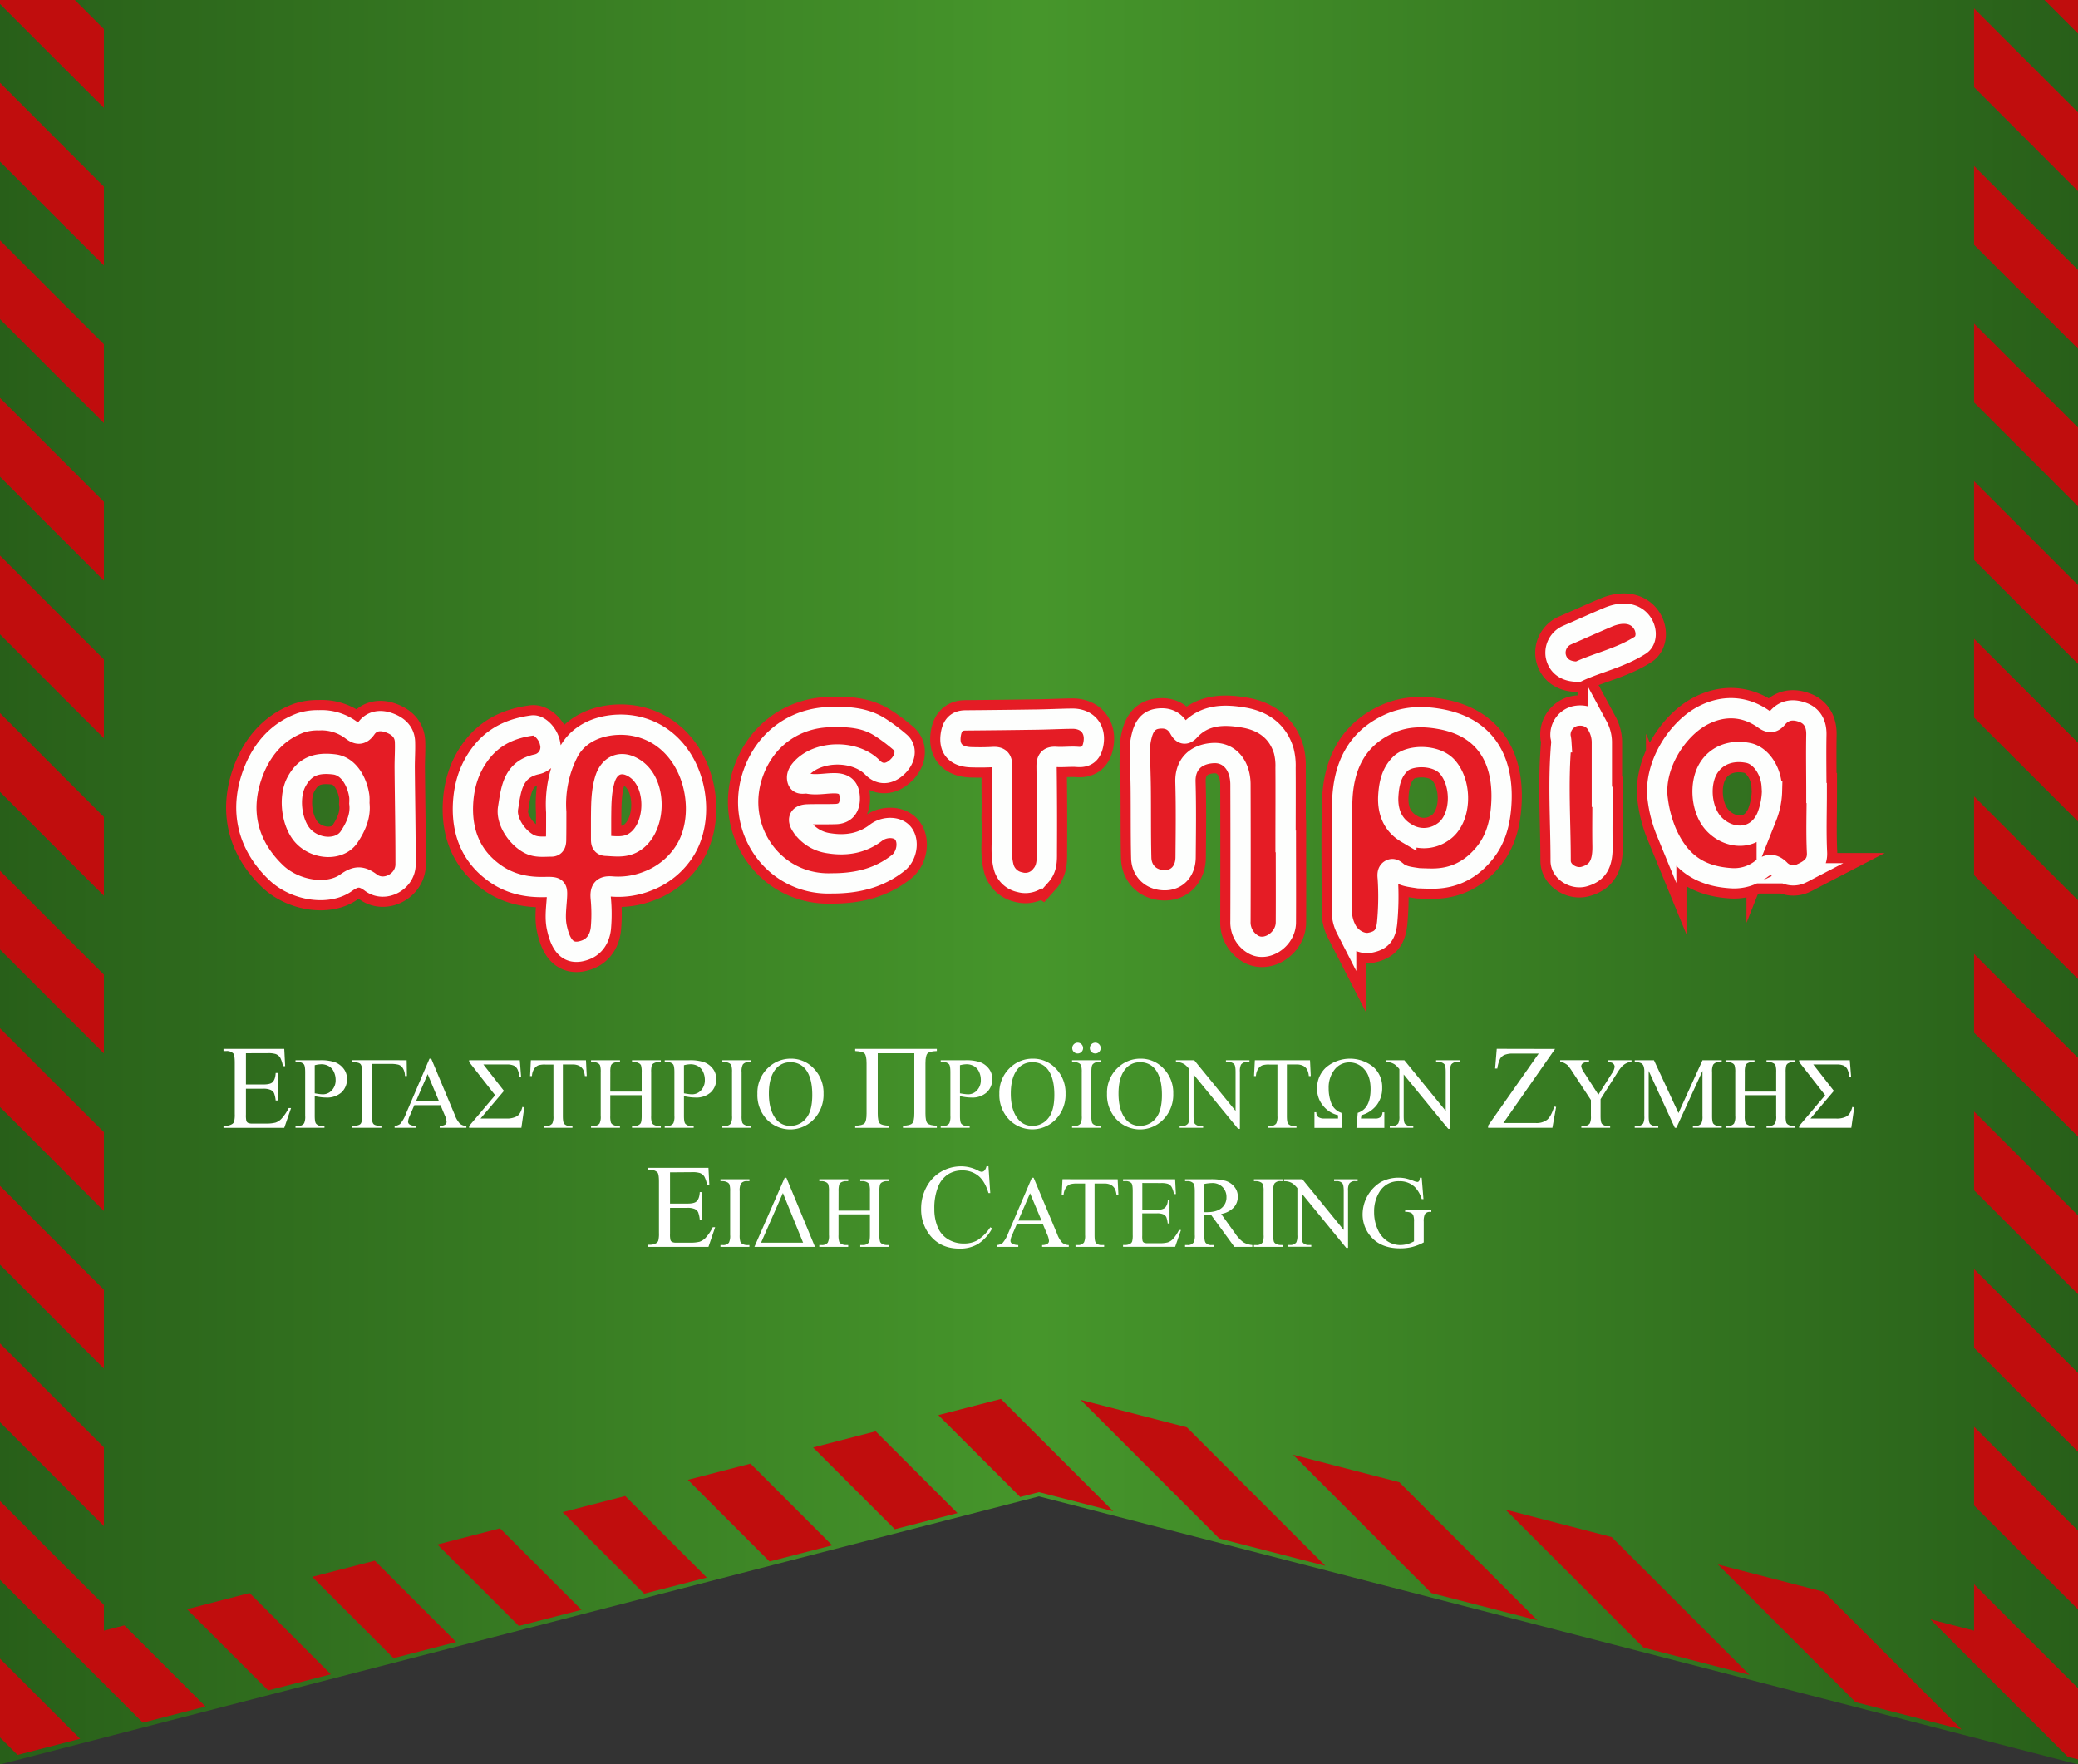 <svg id="Layer_1" data-name="Layer 1" xmlns="http://www.w3.org/2000/svg" xmlns:xlink="http://www.w3.org/1999/xlink" viewBox="0 0 865.28 734.61"><rect x="0" y="0" width="865.28" height="734.61" fill="#333333" stroke="none"/><defs><style>.cls-1,.cls-6,.cls-7{fill:none;}.cls-2{clip-path:url(#clip-path);}.cls-3{fill:#c00d0d;}.cls-4{fill:url(#linear-gradient);}.cls-5{fill:#e51c25;fill-rule:evenodd;}.cls-6{stroke:#e51c25;stroke-width:16.87px;}.cls-6,.cls-7{stroke-miterlimit:10;}.cls-7{stroke:#fdfefd;stroke-width:8.44px;}.cls-8{fill:#fff;}.cls-9{clip-path:url(#clip-path-2);}</style><clipPath id="clip-path"><path class="cls-1" d="M-843.89,749.79l-432.64-111.58-432.63,111.58V15.18h865.27ZM-887.15,18.17H-1665.9v678l389.37-100.42,389.38,100.42Z"/></clipPath><linearGradient id="linear-gradient" y1="367.31" x2="865.28" y2="367.31" gradientUnits="userSpaceOnUse"><stop offset="0" stop-color="#285f19"/><stop offset="0.5" stop-color="#46962b"/><stop offset="1" stop-color="#285f19"/></linearGradient><clipPath id="clip-path-2"><path class="cls-1" d="M865.28,732.53,432.63,621.26,0,732.53V0H865.28ZM822,0H43.26V678.93L432.63,578.37,822,678.93Z"/></clipPath></defs><g class="cls-2"><rect class="cls-3" x="-2.23" y="-1883.22" width="23.2" height="2222.06" transform="translate(548.77 -219.54) rotate(-45)"/><polygon class="cls-3" points="753.98 54.44 -817.25 -1516.8 -800.85 -1533.2 770.39 38.03 753.98 54.44"/><rect class="cls-3" x="-67.84" y="-1817.61" width="23.2" height="2222.06" transform="translate(483.15 -246.72) rotate(-45)"/><rect class="cls-3" x="-100.64" y="-1784.8" width="23.2" height="2222.06" transform="translate(450.35 -260.31) rotate(-45)"/><rect class="cls-3" x="-133.45" y="-1751.99" width="23.2" height="2222.06" transform="translate(417.54 -273.9) rotate(-45)"/><rect class="cls-3" x="-166.25" y="-1719.19" width="23.2" height="2222.06" transform="translate(384.74 -287.48) rotate(-45)"/><rect class="cls-3" x="-199.06" y="-1686.38" width="23.2" height="2222.06" transform="translate(351.93 -301.07) rotate(-45)"/><rect class="cls-3" x="-231.87" y="-1653.58" width="23.2" height="2222.06" transform="translate(319.13 -314.66) rotate(-45)"/><rect class="cls-3" x="-264.67" y="-1620.77" width="23.2" height="2222.06" transform="translate(286.32 -328.25) rotate(-45)"/><rect class="cls-3" x="-297.48" y="-1587.97" width="23.19" height="2222.06" transform="translate(253.51 -341.84) rotate(-45)"/><rect class="cls-3" x="-330.28" y="-1555.16" width="23.2" height="2222.06" transform="translate(220.71 -355.43) rotate(-45)"/><rect class="cls-3" x="-363.09" y="-1522.35" width="23.2" height="2222.06" transform="translate(187.9 -369.02) rotate(-45)"/><rect class="cls-3" x="-395.9" y="-1489.55" width="23.2" height="2222.06" transform="translate(155.1 -382.61) rotate(-45)"/><rect class="cls-3" x="-428.7" y="-1456.74" width="23.2" height="2222.06" transform="translate(122.29 -396.19) rotate(-45)"/><rect class="cls-3" x="-461.51" y="-1423.94" width="23.2" height="2222.06" transform="translate(89.49 -409.78) rotate(-45)"/><rect class="cls-3" x="-494.31" y="-1391.13" width="23.2" height="2222.06" transform="translate(56.68 -423.37) rotate(-45)"/><rect class="cls-3" x="-527.12" y="-1358.33" width="23.19" height="2222.06" transform="translate(23.88 -436.96) rotate(-45)"/><rect class="cls-3" x="-559.92" y="-1325.52" width="23.2" height="2222.06" transform="translate(-8.93 -450.55) rotate(-45)"/><rect class="cls-3" x="-592.73" y="-1292.72" width="23.2" height="2222.05" transform="translate(-41.74 -464.14) rotate(-45)"/><polygon class="cls-3" points="163.48 644.93 -1407.75 -926.29 -1391.35 -942.7 179.88 628.53 163.48 644.93"/><rect class="cls-3" x="-658.34" y="-1227.1" width="23.2" height="2222.06" transform="translate(-107.35 -491.31) rotate(-45)"/><rect class="cls-3" x="-691.15" y="-1194.3" width="23.2" height="2222.06" transform="translate(-140.15 -504.9) rotate(-45)"/><rect class="cls-3" x="-723.95" y="-1161.49" width="23.2" height="2222.06" transform="translate(-172.96 -518.49) rotate(-45)"/><rect class="cls-3" x="-756.76" y="-1128.69" width="23.19" height="2222.06" transform="translate(-205.76 -532.08) rotate(-45)"/><rect class="cls-3" x="-789.56" y="-1095.88" width="23.2" height="2222.06" transform="translate(-238.57 -545.67) rotate(-45)"/></g><polygon class="cls-4" points="865.28 734.61 432.63 623.02 0 734.61 0 0 865.28 0 865.28 734.61"/><path class="cls-5" d="M667.28,331.77c0,6.72-.11,13.43,0,20.13.17,7.74-1.89,11.44-7.66,13.07-4.41,1.24-9.76-2.07-9.76-6.56,0-16.45-1.22-32.92.3-49.36a14.48,14.48,0,0,0-.35-2.4,8,8,0,0,1,5.57-8.38c4.26-1.13,8.13.48,9.94,4.15a14.15,14.15,0,0,1,1.69,6.42c0,7.64,0,15.29,0,22.93h.26"/><path class="cls-6" d="M667.28,331.77c0,6.72-.11,13.43,0,20.13.17,7.74-1.89,11.44-7.66,13.07-4.41,1.24-9.76-2.07-9.76-6.56,0-16.45-1.22-32.92.3-49.36a14.48,14.48,0,0,0-.35-2.4,8,8,0,0,1,5.57-8.38c4.26-1.13,8.13.48,9.94,4.15a14.15,14.15,0,0,1,1.69,6.42c0,7.64,0,15.29,0,22.93Z"/><path class="cls-5" d="M657.15,279.65c-5.48.06-8.6-2.59-9.36-6.68a8,8,0,0,1,4.62-8.48c5.75-2.48,11.43-5.07,17.19-7.5,6.29-2.65,11.62-1.67,14.32,2.52,1.94,3,1.88,7.36-.93,9.13-8.4,5.33-18.23,7.33-25.84,11"/><path class="cls-6" d="M657.15,279.65c-5.48.06-8.6-2.59-9.36-6.68a8,8,0,0,1,4.62-8.48c5.75-2.48,11.43-5.07,17.19-7.5,6.29-2.65,11.62-1.67,14.32,2.52,1.94,3,1.88,7.36-.93,9.13C674.59,274,664.76,276,657.15,279.65Z"/><path class="cls-5" d="M535.44,350.33c0,11.22.06,22.44,0,33.67,0,7.24-8.34,12.69-13.91,9.05a10.65,10.65,0,0,1-5-9.5q.09-28.43,0-56.84c0-8.15-4.72-13.6-11.48-13.16-7.16.46-11.66,4.71-11.43,12.12.3,10.37.16,20.77.07,31.15,0,5.74-3.41,9.5-8.32,9.65-5.73.19-10-3.54-10.16-9.31-.23-9.67-.11-19.34-.21-29-.06-5.42-.31-10.83-.33-16.25a22.08,22.08,0,0,1,.7-5.36c.85-3.58,2.48-6.69,6.57-7.3s7.2.69,9.18,4.35c1.18,2.16,2.54,2.46,4.23.62,6.31-6.94,14.66-6.82,22.65-5.44,7.71,1.33,14,5.46,16.54,13.76a24.69,24.69,0,0,1,.76,7.07c.07,10.24,0,20.48,0,30.73Z"/><path class="cls-6" d="M535.44,350.33c0,11.22.06,22.44,0,33.67,0,7.24-8.34,12.69-13.91,9.05a10.65,10.65,0,0,1-5-9.5q.09-28.43,0-56.84c0-8.15-4.72-13.6-11.48-13.16-7.16.46-11.66,4.71-11.43,12.12.3,10.37.16,20.77.07,31.15,0,5.74-3.41,9.5-8.32,9.65-5.73.19-10-3.54-10.16-9.31-.23-9.67-.11-19.34-.21-29-.06-5.42-.31-10.83-.33-16.25a22.08,22.08,0,0,1,.7-5.36c.85-3.58,2.48-6.69,6.57-7.3s7.2.69,9.18,4.35c1.18,2.16,2.54,2.46,4.23.62,6.31-6.94,14.66-6.82,22.65-5.44,7.71,1.33,14,5.46,16.54,13.76a24.69,24.69,0,0,1,.76,7.07c.07,10.24,0,20.48,0,30.73Z"/><path class="cls-5" d="M346.33,367.79c-24.15.92-40.83-22.82-32.71-45.81,5.19-14.71,17.65-22.93,31.52-23.4,7.46-.25,14.9,0,21.44,4.27a72.15,72.15,0,0,1,8.29,6.24c2.78,2.43,2.27,6.69-.9,9.89-3.53,3.58-7.52,3.81-10.62.63-7.15-7.33-22.19-7.31-29.3,0-1.43,1.48-2.58,3.19-2,5.23.68,2.2,2.86,1.12,4.4,1.42,3.77.72,7.52-.22,11.3-.15,4,.08,5.9,1.83,6.09,5.83.2,4.3-1.86,6.87-5.79,7s-7.86,0-11.79.13c-3.53.12-4.45,2-2.51,4.92a16.33,16.33,0,0,0,11.5,7.11c7,1.12,13.71.08,19.53-4.4,3.51-2.71,9-2.62,11.28.28,2.63,3.3,1.56,9.5-2.06,12.31-8,6.22-17.14,8.49-27.71,8.45"/><path class="cls-6" d="M346.33,367.79c-24.15.92-40.83-22.82-32.71-45.81,5.19-14.71,17.65-22.93,31.52-23.4,7.46-.25,14.9,0,21.44,4.27a72.15,72.15,0,0,1,8.29,6.24c2.78,2.43,2.27,6.69-.9,9.89-3.53,3.58-7.52,3.81-10.62.63-7.15-7.33-22.19-7.31-29.3,0-1.43,1.48-2.58,3.19-2,5.23.68,2.2,2.86,1.12,4.4,1.42,3.77.72,7.52-.22,11.3-.15,4,.08,5.9,1.83,6.09,5.83.2,4.3-1.86,6.87-5.79,7s-7.86,0-11.79.13c-3.53.12-4.45,2-2.51,4.92a16.33,16.33,0,0,0,11.5,7.11c7,1.12,13.71.08,19.53-4.4,3.51-2.71,9-2.62,11.28.28,2.63,3.3,1.56,9.5-2.06,12.31C366.08,365.56,356.9,367.83,346.33,367.79Z"/><path class="cls-5" d="M417.2,337.55c0-6.18-.15-12.36.06-18.53.1-3-1.05-4-3.92-3.82s-5.9.17-8.84.09c-6.74-.17-9.73-3.83-8.46-10.17.67-3.33,2.48-5.16,6-5.18q14.86-.12,29.73-.34c4.9-.07,9.81-.33,14.72-.38,6.13-.05,9.77,4.12,8.87,10.06-.57,3.77-2.27,6.21-6.66,5.87-2.93-.23-5.91.18-8.84,0-3.27-.25-4.11,1.15-4.07,4.18q.22,17.69.11,35.35c0,3.44.18,6.85-2.53,9.89a8.24,8.24,0,0,1-8.67,2.74,8.73,8.73,0,0,1-6.85-6.68c-1.51-6.23-.16-12.55-.67-18.82-.11-1.38,0-2.8,0-4.21Z"/><path class="cls-6" d="M417.2,337.55c0-6.18-.15-12.36.06-18.53.1-3-1.05-4-3.92-3.82s-5.9.17-8.84.09c-6.74-.17-9.73-3.83-8.46-10.17.67-3.33,2.48-5.16,6-5.18q14.86-.12,29.73-.34c4.9-.07,9.81-.33,14.72-.38,6.13-.05,9.77,4.12,8.87,10.06-.57,3.77-2.27,6.21-6.66,5.87-2.93-.23-5.91.18-8.84,0-3.27-.25-4.11,1.15-4.07,4.18q.22,17.69.11,35.35c0,3.44.18,6.85-2.53,9.89a8.24,8.24,0,0,1-8.67,2.74,8.73,8.73,0,0,1-6.85-6.68c-1.51-6.23-.16-12.55-.67-18.82-.11-1.38,0-2.8,0-4.21Z"/><path class="cls-5" d="M582.39,363.39c-1.1-.8-2.17-2.2-3.65-1.2-1.13.75-1,2.23-.87,3.5a115.72,115.72,0,0,1-.23,18.05c-.47,5.58-2.36,7.88-7.26,8.79-3.49.65-8-1.85-9.84-5.74a16.34,16.34,0,0,1-1.79-7.23c.08-15.16-.24-30.32.15-45.46.39-14.64,5.7-26.73,20.1-33,6.73-2.92,13.84-3,21-1.66,21,3.93,26.63,20.24,25,37.36-.64,6.81-2.5,13.35-7.25,18.92-5.74,6.76-12.74,10.12-21.5,10.09-1.82,0-3.65-.09-5.47-.14-4-.65-5.94-.84-8.41-2.33m-4.33-31.56c-.23,6.4,2,11.72,7.54,15a13.64,13.64,0,0,0,15.15-.37c7.75-5,8.42-19.78,1.94-27.14-4.64-5.29-15.63-5.13-19.55-1.32s-4.8,8.7-5.08,13.82"/><path class="cls-6" d="M582.39,363.39c-1.1-.8-2.17-2.2-3.65-1.2-1.13.75-1,2.23-.87,3.5a115.72,115.72,0,0,1-.23,18.05c-.47,5.58-2.36,7.88-7.26,8.79-3.49.65-8-1.85-9.84-5.74a16.34,16.34,0,0,1-1.79-7.23c.08-15.16-.24-30.32.15-45.46.39-14.64,5.7-26.73,20.1-33,6.73-2.92,13.84-3,21-1.66,21,3.93,26.63,20.24,25,37.36-.64,6.81-2.5,13.35-7.25,18.92-5.74,6.76-12.74,10.12-21.5,10.09-1.82,0-3.65-.09-5.47-.14C586.81,365.07,584.86,364.88,582.39,363.39Zm-4.33-31.56c-.23,6.4,2,11.72,7.54,15a13.64,13.64,0,0,0,15.15-.37c7.75-5,8.42-19.78,1.94-27.14-4.64-5.29-15.63-5.13-19.55-1.32S578.34,326.71,578.06,331.83Z"/><path class="cls-5" d="M756.5,330.18c0,8.26-.3,16.54.11,24.79.25,5-3,7.07-6.33,8.62a7.72,7.72,0,0,1-9-1.37c-2.6-2.65-4.91-2.76-8-.33a18.33,18.33,0,0,1-12.61,3.74c-13.24-.88-21.45-6.84-26.86-19.36a52.25,52.25,0,0,1-3.51-13.36c-2-14,8.14-29.68,19.18-35.22,8.38-4.2,17.18-3.82,25.06,1.82,2.52,1.81,4,1.29,5.63-.65,3-3.54,6.93-3.67,10.75-2.16s5.49,4.8,5.42,9.09c-.15,8.12,0,16.26,0,24.39Zm-18.63-.8c-.11-1.41-.13-2.54-.29-3.65-.91-6.11-4.94-11.26-9.51-12.21-7-1.45-13.21.85-16.58,6.2-4.08,6.47-3.17,17.56,2.11,23.24,6.26,6.74,17.52,7.45,22.07-2.85a31.3,31.3,0,0,0,2.2-10.73"/><path class="cls-6" d="M756.5,330.18c0,8.26-.3,16.54.11,24.79.25,5-3,7.07-6.33,8.62a7.72,7.72,0,0,1-9-1.37c-2.6-2.65-4.91-2.76-8-.33a18.33,18.33,0,0,1-12.61,3.74c-13.24-.88-21.45-6.84-26.86-19.36a52.25,52.25,0,0,1-3.51-13.36c-2-14,8.14-29.68,19.18-35.22,8.38-4.2,17.18-3.82,25.06,1.82,2.52,1.81,4,1.29,5.63-.65,3-3.54,6.93-3.67,10.75-2.16s5.49,4.8,5.42,9.09c-.15,8.12,0,16.26,0,24.39Zm-18.63-.8c-.11-1.41-.13-2.54-.29-3.65-.91-6.11-4.94-11.26-9.51-12.21-7-1.45-13.21.85-16.58,6.2-4.08,6.47-3.17,17.56,2.11,23.24,6.26,6.74,17.52,7.45,22.07-2.85A31.3,31.3,0,0,0,737.87,329.38Z"/><path class="cls-5" d="M231.62,338.11a47.47,47.47,0,0,1,5.1-24.94c5.76-10.83,19.24-12.72,28.21-10.77,23.37,5.07,30.51,34.86,20.47,51.43a31.51,31.51,0,0,1-15.88,13.08,33,33,0,0,1-14.78,2.18c-3.76-.29-4.92,1.15-4.59,4.85a67.46,67.46,0,0,1,.06,12.55c-.43,4-2.43,7.56-6.48,9.05-7.19,2.64-10.31-2-11.89-9.52-.76-3.63-.29-7.57,0-11.35.35-5.23.32-5.48-5.08-5.35-7.18.17-13.95-1.18-20-5.25-9.94-6.72-14.24-16.43-14-28.12.2-8.08,2.28-15.61,7.41-22.33,5.55-7.24,12.92-10.43,21.5-11.58,3-.39,6.64,3.55,7.36,7.35a7.28,7.28,0,0,1-5.76,8.89c-9.89,2.29-10.48,10.55-11.72,18.18-.87,5.4,3.69,12.33,8.94,15,2.94,1.47,6,1,9.08,1,1.87,0,2-1.55,2-3.07,0-3.22,0-6.45,0-11.2m18.67,2.57c0,2.78,0,5.56,0,8.36,0,1.46,0,3,1.92,3.11,3.59.16,7.26.78,10.73-.86,10.17-4.8,11.36-24.22,1.88-31-5.72-4.09-11.18-2.13-13.06,4.61-1.46,5.18-1.4,10.48-1.46,15.77"/><path class="cls-6" d="M231.62,338.11a47.47,47.47,0,0,1,5.1-24.94c5.76-10.83,19.24-12.72,28.21-10.77,23.37,5.07,30.51,34.86,20.47,51.43a31.51,31.51,0,0,1-15.88,13.08,33,33,0,0,1-14.78,2.18c-3.76-.29-4.92,1.15-4.59,4.85a67.46,67.46,0,0,1,.06,12.55c-.43,4-2.43,7.56-6.48,9.05-7.19,2.64-10.31-2-11.89-9.52-.76-3.63-.29-7.57,0-11.35.35-5.23.32-5.48-5.08-5.35-7.18.17-13.95-1.18-20-5.25-9.94-6.72-14.24-16.43-14-28.12.2-8.08,2.28-15.61,7.41-22.33,5.55-7.24,12.92-10.43,21.5-11.58,3-.39,6.64,3.55,7.36,7.35a7.28,7.28,0,0,1-5.76,8.89c-9.89,2.29-10.48,10.55-11.72,18.18-.87,5.4,3.69,12.33,8.94,15,2.94,1.47,6,1,9.08,1,1.87,0,2-1.55,2-3.07C231.62,346.09,231.62,342.86,231.62,338.11Zm18.67,2.57c0,2.78,0,5.56,0,8.36,0,1.46,0,3,1.92,3.11,3.59.16,7.26.78,10.73-.86,10.17-4.8,11.36-24.22,1.88-31-5.72-4.09-11.18-2.13-13.06,4.61C250.29,330.09,250.35,335.39,250.29,340.68Z"/><path class="cls-5" d="M132.81,299.89a20.68,20.68,0,0,1,13.74,4.31c2.27,1.71,4,1.89,5.88-.81,2.26-3.26,5.79-3.76,9.33-2.55,3.74,1.28,6.72,3.65,6.88,8,.12,3.69-.15,7.38-.12,11.07.11,13.32.38,26.65.36,40,0,7.13-8.66,11.89-14.4,7.6-4-3-6.43-2.77-10.4.06-7.58,5.41-21.26,3.27-29.15-4.29-12-11.49-15.27-25.91-9.71-41.15,3.5-9.55,9.87-17.5,20.12-21.21a22.87,22.87,0,0,1,7.47-1m16.83,34.58a24.07,24.07,0,0,0,0-2.71c-.61-5.2-3.88-12.71-10.47-13.5-7.55-.9-12.3.9-15.74,7.31s-2,17.35,2.78,22.5c5.42,5.82,15.36,6.17,19.2.36,2.79-4.18,4.9-8.81,4.25-14"/><path class="cls-6" d="M132.81,299.89a20.68,20.68,0,0,1,13.74,4.31c2.27,1.71,4,1.89,5.88-.81,2.26-3.26,5.79-3.76,9.33-2.55,3.74,1.28,6.72,3.65,6.88,8,.12,3.69-.15,7.38-.12,11.07.11,13.32.38,26.65.36,40,0,7.13-8.66,11.89-14.4,7.6-4-3-6.43-2.77-10.4.06-7.58,5.41-21.26,3.27-29.15-4.29-12-11.49-15.27-25.91-9.71-41.15,3.5-9.55,9.87-17.5,20.12-21.21A22.87,22.87,0,0,1,132.81,299.89Zm16.83,34.58a24.07,24.07,0,0,0,0-2.71c-.61-5.2-3.88-12.71-10.47-13.5-7.55-.9-12.3.9-15.74,7.31s-2,17.35,2.78,22.5c5.42,5.82,15.36,6.17,19.2.36C148.18,344.25,150.29,339.62,149.64,334.47Z"/><path class="cls-5" d="M667.28,331.77c0,6.72-.11,13.43,0,20.13.17,7.74-1.89,11.44-7.66,13.07-4.41,1.24-9.76-2.07-9.76-6.56,0-16.45-1.22-32.92.3-49.36a14.48,14.48,0,0,0-.35-2.4,8,8,0,0,1,5.57-8.38c4.26-1.13,8.13.48,9.94,4.15a14.15,14.15,0,0,1,1.69,6.42c0,7.64,0,15.29,0,22.93h.26"/><path class="cls-7" d="M667.28,331.77c0,6.72-.11,13.43,0,20.13.17,7.74-1.89,11.44-7.66,13.07-4.41,1.24-9.76-2.07-9.76-6.56,0-16.45-1.22-32.92.3-49.36a14.48,14.48,0,0,0-.35-2.4,8,8,0,0,1,5.57-8.38c4.26-1.13,8.13.48,9.94,4.15a14.15,14.15,0,0,1,1.69,6.42c0,7.64,0,15.29,0,22.93Z"/><path class="cls-5" d="M657.15,279.65c-5.48.06-8.6-2.59-9.36-6.68a8,8,0,0,1,4.62-8.48c5.75-2.48,11.43-5.07,17.19-7.5,6.29-2.65,11.62-1.67,14.32,2.52,1.94,3,1.88,7.36-.93,9.13-8.4,5.33-18.23,7.33-25.84,11"/><path class="cls-7" d="M657.15,279.65c-5.48.06-8.6-2.59-9.36-6.68a8,8,0,0,1,4.62-8.48c5.75-2.48,11.43-5.07,17.19-7.5,6.29-2.65,11.62-1.67,14.32,2.52,1.94,3,1.88,7.36-.93,9.13C674.59,274,664.76,276,657.15,279.65Z"/><path class="cls-5" d="M535.44,350.33c0,11.22.06,22.44,0,33.67,0,7.24-8.34,12.69-13.91,9.05a10.65,10.65,0,0,1-5-9.5q.09-28.43,0-56.84c0-8.15-4.72-13.6-11.48-13.16-7.16.46-11.66,4.71-11.43,12.12.3,10.37.16,20.77.07,31.15,0,5.74-3.41,9.5-8.32,9.65-5.73.19-10-3.54-10.16-9.31-.23-9.67-.11-19.34-.21-29-.06-5.42-.31-10.83-.33-16.25a22.08,22.08,0,0,1,.7-5.36c.85-3.58,2.48-6.69,6.57-7.3s7.2.69,9.18,4.35c1.18,2.16,2.54,2.46,4.23.62,6.31-6.94,14.66-6.82,22.65-5.44,7.71,1.33,14,5.46,16.54,13.76a24.69,24.69,0,0,1,.76,7.07c.07,10.24,0,20.48,0,30.73Z"/><path class="cls-7" d="M535.44,350.33c0,11.22.06,22.44,0,33.67,0,7.24-8.34,12.69-13.91,9.05a10.65,10.65,0,0,1-5-9.5q.09-28.43,0-56.84c0-8.15-4.72-13.6-11.48-13.16-7.16.46-11.66,4.71-11.43,12.12.3,10.37.16,20.77.07,31.15,0,5.74-3.41,9.5-8.32,9.65-5.73.19-10-3.54-10.16-9.31-.23-9.67-.11-19.34-.21-29-.06-5.42-.31-10.83-.33-16.25a22.08,22.08,0,0,1,.7-5.36c.85-3.58,2.48-6.69,6.57-7.3s7.2.69,9.18,4.35c1.18,2.16,2.54,2.46,4.23.62,6.31-6.94,14.66-6.82,22.65-5.44,7.71,1.33,14,5.46,16.54,13.76a24.69,24.69,0,0,1,.76,7.07c.07,10.24,0,20.48,0,30.73Z"/><path class="cls-5" d="M346.33,367.79c-24.15.92-40.83-22.82-32.71-45.81,5.19-14.71,17.65-22.93,31.52-23.4,7.46-.25,14.9,0,21.44,4.27a72.15,72.15,0,0,1,8.29,6.24c2.78,2.43,2.27,6.69-.9,9.89-3.53,3.58-7.52,3.81-10.62.63-7.15-7.33-22.19-7.31-29.3,0-1.43,1.48-2.58,3.19-2,5.23.68,2.2,2.86,1.12,4.4,1.42,3.77.72,7.52-.22,11.3-.15,4,.08,5.9,1.83,6.09,5.83.2,4.3-1.86,6.87-5.79,7s-7.86,0-11.79.13c-3.53.12-4.45,2-2.51,4.92a16.33,16.33,0,0,0,11.5,7.11c7,1.12,13.71.08,19.53-4.4,3.51-2.71,9-2.62,11.28.28,2.63,3.3,1.56,9.5-2.06,12.31-8,6.22-17.14,8.49-27.71,8.45"/><path class="cls-7" d="M346.33,367.79c-24.15.92-40.83-22.82-32.71-45.81,5.19-14.71,17.65-22.93,31.52-23.4,7.46-.25,14.9,0,21.44,4.27a72.15,72.15,0,0,1,8.29,6.24c2.78,2.43,2.27,6.69-.9,9.89-3.53,3.58-7.52,3.81-10.62.63-7.15-7.33-22.19-7.31-29.3,0-1.43,1.48-2.58,3.19-2,5.23.68,2.2,2.86,1.12,4.4,1.42,3.77.72,7.52-.22,11.3-.15,4,.08,5.9,1.83,6.09,5.83.2,4.3-1.86,6.87-5.79,7s-7.86,0-11.79.13c-3.53.12-4.45,2-2.51,4.92a16.33,16.33,0,0,0,11.5,7.11c7,1.12,13.71.08,19.53-4.4,3.51-2.71,9-2.62,11.28.28,2.63,3.3,1.56,9.5-2.06,12.31C366.08,365.56,356.9,367.83,346.33,367.79Z"/><path class="cls-5" d="M417.2,337.55c0-6.18-.15-12.36.06-18.53.1-3-1.05-4-3.92-3.82s-5.9.17-8.84.09c-6.74-.17-9.73-3.83-8.46-10.17.67-3.33,2.48-5.16,6-5.18q14.86-.12,29.73-.34c4.9-.07,9.81-.33,14.72-.38,6.13-.05,9.77,4.12,8.87,10.06-.57,3.77-2.27,6.21-6.66,5.87-2.93-.23-5.91.18-8.84,0-3.27-.25-4.11,1.15-4.07,4.18q.22,17.69.11,35.35c0,3.44.18,6.85-2.53,9.89a8.24,8.24,0,0,1-8.67,2.74,8.73,8.73,0,0,1-6.85-6.68c-1.51-6.23-.16-12.55-.67-18.82-.11-1.38,0-2.8,0-4.21Z"/><path class="cls-7" d="M417.2,337.55c0-6.18-.15-12.36.06-18.53.1-3-1.05-4-3.92-3.82s-5.9.17-8.84.09c-6.74-.17-9.73-3.83-8.46-10.17.67-3.33,2.48-5.16,6-5.18q14.86-.12,29.73-.34c4.9-.07,9.81-.33,14.72-.38,6.13-.05,9.77,4.12,8.87,10.06-.57,3.77-2.27,6.21-6.66,5.87-2.93-.23-5.91.18-8.84,0-3.27-.25-4.11,1.15-4.07,4.18q.22,17.69.11,35.35c0,3.44.18,6.85-2.53,9.89a8.24,8.24,0,0,1-8.67,2.74,8.73,8.73,0,0,1-6.85-6.68c-1.51-6.23-.16-12.55-.67-18.82-.11-1.38,0-2.8,0-4.21Z"/><path class="cls-5" d="M582.39,363.39c-1.1-.8-2.17-2.2-3.65-1.2-1.13.75-1,2.23-.87,3.5a115.72,115.72,0,0,1-.23,18.05c-.47,5.58-2.36,7.88-7.26,8.79-3.49.65-8-1.85-9.84-5.74a16.34,16.34,0,0,1-1.79-7.23c.08-15.16-.24-30.32.15-45.46.39-14.64,5.7-26.73,20.1-33,6.73-2.92,13.84-3,21-1.66,21,3.93,26.63,20.24,25,37.36-.64,6.81-2.5,13.35-7.25,18.92-5.74,6.76-12.74,10.12-21.5,10.09-1.82,0-3.65-.09-5.47-.14-4-.65-5.94-.84-8.41-2.33m-4.33-31.56c-.23,6.4,2,11.72,7.54,15a13.64,13.64,0,0,0,15.15-.37c7.75-5,8.42-19.78,1.94-27.14-4.64-5.29-15.63-5.13-19.55-1.32s-4.8,8.7-5.08,13.82"/><path class="cls-7" d="M582.39,363.39c-1.1-.8-2.17-2.2-3.65-1.2-1.13.75-1,2.23-.87,3.5a115.72,115.72,0,0,1-.23,18.05c-.47,5.58-2.36,7.88-7.26,8.79-3.49.65-8-1.85-9.84-5.74a16.34,16.34,0,0,1-1.79-7.23c.08-15.16-.24-30.32.15-45.46.39-14.64,5.7-26.73,20.1-33,6.73-2.92,13.84-3,21-1.66,21,3.93,26.63,20.24,25,37.36-.64,6.81-2.5,13.35-7.25,18.92-5.74,6.76-12.74,10.12-21.5,10.09-1.82,0-3.65-.09-5.47-.14C586.81,365.07,584.86,364.88,582.39,363.39Zm-4.33-31.56c-.23,6.4,2,11.72,7.54,15a13.64,13.64,0,0,0,15.15-.37c7.75-5,8.42-19.78,1.94-27.14-4.64-5.29-15.63-5.13-19.55-1.32S578.34,326.71,578.06,331.83Z"/><path class="cls-5" d="M756.5,330.18c0,8.26-.3,16.54.11,24.79.25,5-3,7.07-6.33,8.62a7.72,7.72,0,0,1-9-1.37c-2.6-2.65-4.91-2.76-8-.33a18.33,18.33,0,0,1-12.61,3.74c-13.24-.88-21.45-6.84-26.86-19.36a52.25,52.25,0,0,1-3.51-13.36c-2-14,8.14-29.68,19.18-35.22,8.38-4.2,17.18-3.82,25.06,1.82,2.52,1.81,4,1.29,5.63-.65,3-3.54,6.93-3.67,10.75-2.16s5.49,4.8,5.42,9.09c-.15,8.12,0,16.26,0,24.39Zm-18.63-.8c-.11-1.41-.13-2.54-.29-3.65-.91-6.11-4.94-11.26-9.51-12.21-7-1.45-13.21.85-16.58,6.2-4.08,6.47-3.17,17.56,2.11,23.24,6.26,6.74,17.52,7.45,22.07-2.85a31.3,31.3,0,0,0,2.2-10.73"/><path class="cls-7" d="M756.5,330.18c0,8.26-.3,16.54.11,24.79.25,5-3,7.07-6.33,8.62a7.72,7.72,0,0,1-9-1.37c-2.6-2.65-4.91-2.76-8-.33a18.33,18.33,0,0,1-12.61,3.74c-13.24-.88-21.45-6.84-26.86-19.36a52.25,52.25,0,0,1-3.51-13.36c-2-14,8.14-29.68,19.18-35.22,8.38-4.2,17.18-3.82,25.06,1.82,2.52,1.81,4,1.29,5.63-.65,3-3.54,6.93-3.67,10.75-2.16s5.49,4.8,5.42,9.09c-.15,8.12,0,16.26,0,24.39Zm-18.63-.8c-.11-1.41-.13-2.54-.29-3.65-.91-6.11-4.94-11.26-9.51-12.21-7-1.45-13.21.85-16.58,6.2-4.08,6.47-3.17,17.56,2.11,23.24,6.26,6.74,17.52,7.45,22.07-2.85A31.3,31.3,0,0,0,737.87,329.38Z"/><path class="cls-5" d="M231.62,338.11a47.47,47.47,0,0,1,5.1-24.94c5.76-10.83,19.24-12.72,28.21-10.77,23.37,5.07,30.51,34.86,20.47,51.43a31.51,31.51,0,0,1-15.88,13.08,33,33,0,0,1-14.78,2.18c-3.76-.29-4.92,1.15-4.59,4.85a67.46,67.46,0,0,1,.06,12.55c-.43,4-2.43,7.56-6.48,9.05-7.19,2.64-10.31-2-11.89-9.52-.76-3.63-.29-7.57,0-11.35.35-5.23.32-5.48-5.08-5.35-7.18.17-13.95-1.18-20-5.25-9.94-6.72-14.24-16.43-14-28.12.2-8.08,2.28-15.61,7.41-22.33,5.55-7.24,12.92-10.43,21.5-11.58,3-.39,6.64,3.55,7.36,7.35a7.28,7.28,0,0,1-5.76,8.89c-9.89,2.29-10.48,10.55-11.72,18.18-.87,5.4,3.69,12.33,8.94,15,2.94,1.47,6,1,9.08,1,1.87,0,2-1.55,2-3.07,0-3.22,0-6.45,0-11.2m18.67,2.57c0,2.78,0,5.56,0,8.36,0,1.46,0,3,1.92,3.11,3.59.16,7.26.78,10.73-.86,10.17-4.8,11.36-24.22,1.88-31-5.72-4.09-11.18-2.13-13.06,4.61-1.46,5.18-1.4,10.48-1.46,15.77"/><path class="cls-7" d="M231.62,338.11a47.47,47.47,0,0,1,5.1-24.94c5.76-10.83,19.24-12.72,28.21-10.77,23.37,5.07,30.51,34.86,20.47,51.43a31.51,31.51,0,0,1-15.88,13.08,33,33,0,0,1-14.78,2.18c-3.76-.29-4.92,1.15-4.59,4.85a67.46,67.46,0,0,1,.06,12.55c-.43,4-2.43,7.56-6.48,9.05-7.19,2.64-10.31-2-11.89-9.52-.76-3.63-.29-7.57,0-11.35.35-5.23.32-5.48-5.08-5.35-7.18.17-13.95-1.18-20-5.25-9.94-6.72-14.24-16.43-14-28.12.2-8.08,2.28-15.61,7.41-22.33,5.55-7.24,12.92-10.43,21.5-11.58,3-.39,6.64,3.55,7.36,7.35a7.28,7.28,0,0,1-5.76,8.89c-9.89,2.29-10.48,10.55-11.72,18.18-.87,5.4,3.69,12.33,8.94,15,2.94,1.47,6,1,9.08,1,1.87,0,2-1.55,2-3.07C231.62,346.09,231.62,342.86,231.62,338.11Zm18.67,2.57c0,2.78,0,5.56,0,8.36,0,1.46,0,3,1.92,3.11,3.59.16,7.26.78,10.73-.86,10.17-4.8,11.36-24.22,1.88-31-5.72-4.09-11.18-2.13-13.06,4.61C250.29,330.09,250.35,335.39,250.29,340.68Z"/><path class="cls-5" d="M132.81,299.89a20.68,20.68,0,0,1,13.74,4.31c2.27,1.71,4,1.89,5.88-.81,2.26-3.26,5.79-3.76,9.33-2.55,3.74,1.28,6.72,3.65,6.88,8,.12,3.69-.15,7.38-.12,11.07.11,13.32.38,26.65.36,40,0,7.13-8.66,11.89-14.4,7.6-4-3-6.43-2.77-10.4.06-7.58,5.41-21.26,3.27-29.15-4.29-12-11.49-15.27-25.91-9.71-41.15,3.5-9.55,9.87-17.5,20.12-21.21a22.87,22.87,0,0,1,7.47-1m16.83,34.58a24.07,24.07,0,0,0,0-2.71c-.61-5.2-3.88-12.71-10.47-13.5-7.55-.9-12.3.9-15.74,7.31s-2,17.35,2.78,22.5c5.42,5.82,15.36,6.17,19.2.36,2.79-4.18,4.9-8.81,4.25-14"/><path class="cls-7" d="M132.81,299.89a20.68,20.68,0,0,1,13.74,4.31c2.27,1.71,4,1.89,5.88-.81,2.26-3.26,5.79-3.76,9.33-2.55,3.74,1.28,6.72,3.65,6.88,8,.12,3.69-.15,7.38-.12,11.07.11,13.32.38,26.65.36,40,0,7.13-8.66,11.89-14.4,7.6-4-3-6.43-2.77-10.4.06-7.58,5.41-21.26,3.27-29.15-4.29-12-11.49-15.27-25.91-9.71-41.15,3.5-9.55,9.87-17.5,20.12-21.21A22.87,22.87,0,0,1,132.81,299.89Zm16.83,34.58a24.07,24.07,0,0,0,0-2.71c-.61-5.2-3.88-12.71-10.47-13.5-7.55-.9-12.3.9-15.74,7.31s-2,17.35,2.78,22.5c5.42,5.82,15.36,6.17,19.2.36C148.18,344.25,150.29,339.62,149.64,334.47Z"/><path class="cls-8" d="M102.41,438.52v13h7.22c1.87,0,3.13-.28,3.75-.85.84-.74,1.31-2,1.41-3.92h.89v11.43h-.89a12.23,12.23,0,0,0-.68-3.07,3,3,0,0,0-1.43-1.33,7.16,7.16,0,0,0-3.05-.49h-7.22v10.82a10,10,0,0,0,.2,2.66,1.53,1.53,0,0,0,.68.75,4.17,4.17,0,0,0,1.84.28h5.57a15.42,15.42,0,0,0,4-.39,6.08,6.08,0,0,0,2.42-1.53,18.63,18.63,0,0,0,3.08-4.53h1l-2.83,8.23H93.07v-.89h1.16a4.61,4.61,0,0,0,2.2-.56A2,2,0,0,0,97.49,467a11.73,11.73,0,0,0,.27-3.17V442.45c0-2.09-.21-3.37-.62-3.85a3.77,3.77,0,0,0-2.91-1H93.07v-.9h25.3l.37,7.19h-.95a11.56,11.56,0,0,0-1.12-3.56,3.92,3.92,0,0,0-1.83-1.47,10.74,10.74,0,0,0-3.42-.37Z"/><path class="cls-8" d="M131.06,456.38v8.2c0,1.78.19,2.88.59,3.3a3,3,0,0,0,2.38.92h1.08v.76H123.05v-.76h1.06a2.83,2.83,0,0,0,2.55-1.16,6.81,6.81,0,0,0,.42-3.06V446.4c0-1.77-.19-2.87-.56-3.3a3.09,3.09,0,0,0-2.41-.91h-1.06v-.77h10.32a18.22,18.22,0,0,1,5.95.78,8.15,8.15,0,0,1,3.68,2.63,6.77,6.77,0,0,1,1.49,4.37,7.41,7.41,0,0,1-2.27,5.61,9,9,0,0,1-6.43,2.16,17.68,17.68,0,0,1-2.2-.15A25,25,0,0,1,131.06,456.38Zm0-1.17q1.09.19,1.95.3a12.29,12.29,0,0,0,1.46.11,5,5,0,0,0,3.72-1.67,6.07,6.07,0,0,0,1.57-4.33,7.72,7.72,0,0,0-.75-3.39,5.13,5.13,0,0,0-2.12-2.35,6.16,6.16,0,0,0-3.11-.78,11.93,11.93,0,0,0-2.72.4Z"/><path class="cls-8" d="M169.34,441.42l.1,6.58h-.81a6.42,6.42,0,0,0-.85-3.19,3.31,3.31,0,0,0-1.88-1.53,12.42,12.42,0,0,0-3.21-.32h-7.88v21.48c0,1.85.24,3,.71,3.53s1.58.77,3.31.83v.76H146.75v-.76c1.75-.06,2.86-.33,3.35-.83s.72-1.68.72-3.53V446.55c0-1.86-.24-3-.72-3.53s-1.6-.77-3.35-.83v-.77Z"/><path class="cls-8" d="M183.43,460.14h-10.9l-1.91,4.44a7,7,0,0,0-.7,2.46,1.4,1.4,0,0,0,.61,1.12,5.31,5.31,0,0,0,2.64.64v.76h-8.85v-.76a4.86,4.86,0,0,0,2.28-.81,13,13,0,0,0,2.34-4.05l9.9-23.16h.73l9.8,23.41a10.59,10.59,0,0,0,2.14,3.66,4.41,4.41,0,0,0,2.69.95v.76H183.1v-.76a4.17,4.17,0,0,0,2.27-.56,1.44,1.44,0,0,0,.59-1.16,8.67,8.67,0,0,0-.83-2.89Zm-.58-1.53-4.77-11.38-4.91,11.38Z"/><path class="cls-8" d="M195.34,441.42h21.11l.56,7.08h-.79a8.61,8.61,0,0,0-.7-3.21,3.54,3.54,0,0,0-1.54-1.61,7.22,7.22,0,0,0-3.09-.49h-9.61l8.57,11L200.1,465.7h10.68a8.6,8.6,0,0,0,4.45-.93q1.53-.93,2.3-3.9l.79.18-1.21,8.51H195.34v-.74L206.18,456l-10.84-13.86Z"/><path class="cls-8" d="M244,441.42l.32,6.6h-.79a8.33,8.33,0,0,0-.62-2.49,4.18,4.18,0,0,0-1.71-1.77,6,6,0,0,0-2.82-.57h-4v21.5c0,1.73.19,2.81.56,3.23a3.07,3.07,0,0,0,2.43.88h1v.76H226.46v-.76h1a2.88,2.88,0,0,0,2.54-1.08,6.39,6.39,0,0,0,.45-3v-21.5h-3.38a9.17,9.17,0,0,0-2.8.29,3.85,3.85,0,0,0-1.85,1.51,6.1,6.1,0,0,0-.91,3h-.79l.33-6.6Z"/><path class="cls-8" d="M254.12,454.48H267.2v-8.06a9.4,9.4,0,0,0-.27-2.84,1.86,1.86,0,0,0-.87-.89,3.77,3.77,0,0,0-1.89-.5h-1v-.77h12v.77h-1a3.89,3.89,0,0,0-1.88.48,1.72,1.72,0,0,0-.91,1,10.1,10.1,0,0,0-.23,2.75v18.16a9.47,9.47,0,0,0,.26,2.83,1.92,1.92,0,0,0,.86.89,3.94,3.94,0,0,0,1.9.5h1v.76h-12v-.76h1a3,3,0,0,0,2.51-1c.35-.44.52-1.51.52-3.2V456H254.12v8.57a9.37,9.37,0,0,0,.27,2.83,1.88,1.88,0,0,0,.88.89,3.81,3.81,0,0,0,1.88.5h1v.76H246.11v-.76h1a3,3,0,0,0,2.53-1,6.34,6.34,0,0,0,.5-3.2V446.42a9.4,9.4,0,0,0-.27-2.84,1.85,1.85,0,0,0-.85-.89,3.84,3.84,0,0,0-1.91-.5h-1v-.77h12.06v.77h-1a3.89,3.89,0,0,0-1.88.48,1.77,1.77,0,0,0-.9,1,9.85,9.85,0,0,0-.25,2.75Z"/><path class="cls-8" d="M284.8,456.38v8.2c0,1.78.19,2.88.58,3.3a3,3,0,0,0,2.39.92h1.08v.76H276.79v-.76h1.06a2.83,2.83,0,0,0,2.55-1.16,6.81,6.81,0,0,0,.42-3.06V446.4c0-1.77-.19-2.87-.56-3.3a3.09,3.09,0,0,0-2.41-.91h-1.06v-.77h10.32a18.22,18.22,0,0,1,5.95.78,8.12,8.12,0,0,1,3.67,2.63,6.72,6.72,0,0,1,1.5,4.37,7.41,7.41,0,0,1-2.27,5.61,9,9,0,0,1-6.43,2.16,17.68,17.68,0,0,1-2.2-.15A24.54,24.54,0,0,1,284.8,456.38Zm0-1.17q1.09.19,1.95.3a12.29,12.29,0,0,0,1.46.11,5,5,0,0,0,3.72-1.67,6.11,6.11,0,0,0,1.57-4.33,7.72,7.72,0,0,0-.75-3.39,5.13,5.13,0,0,0-2.12-2.35,6.16,6.16,0,0,0-3.11-.78,11.93,11.93,0,0,0-2.72.4Z"/><path class="cls-8" d="M312.84,468.8v.76H300.78v-.76h1a3,3,0,0,0,2.53-1,6.34,6.34,0,0,0,.5-3.2V446.4a9.33,9.33,0,0,0-.27-2.82,1.85,1.85,0,0,0-.85-.89,3.87,3.87,0,0,0-1.91-.5h-1v-.77h12.06v.77h-1a3,3,0,0,0-2.52,1,6.12,6.12,0,0,0-.52,3.19v18.18a9.26,9.26,0,0,0,.28,2.83,1.85,1.85,0,0,0,.87.89,3.82,3.82,0,0,0,1.89.5Z"/><path class="cls-8" d="M329.43,440.78a12.76,12.76,0,0,1,9.49,4.16,14.36,14.36,0,0,1,4,10.39A14.78,14.78,0,0,1,338.89,466a13.52,13.52,0,0,1-19.56.11,14.8,14.8,0,0,1-3.95-10.69,14.25,14.25,0,0,1,4.56-10.94A13.47,13.47,0,0,1,329.43,440.78Zm-.39,1.51A7.44,7.44,0,0,0,323,445.1q-2.84,3.48-2.84,10.2,0,6.9,2.94,10.61a7.32,7.32,0,0,0,6,2.83,8.16,8.16,0,0,0,6.54-3.1q2.59-3.09,2.59-9.75,0-7.23-2.85-10.77A7.64,7.64,0,0,0,329,442.29Z"/><path class="cls-8" d="M380.72,438.52H365.49v25.06c0,2.17.28,3.54.83,4.12s1.86.91,3.92,1v.89H356.1v-.89c2-.06,3.33-.39,3.89-1s.85-1.95.85-4.12V442.71c0-2.16-.28-3.53-.85-4.11s-1.86-.91-3.89-1v-.9h34v.9c-2,.06-3.33.38-3.89,1s-.85,1.95-.85,4.11v20.87c0,2.17.28,3.54.85,4.12s1.86.91,3.89,1v.89H376v-.89c2-.06,3.3-.38,3.87-1s.85-1.94.85-4.13Z"/><path class="cls-8" d="M399.73,456.38v8.2c0,1.78.19,2.88.58,3.3a3,3,0,0,0,2.39.92h1.07v.76H391.71v-.76h1.06a2.85,2.85,0,0,0,2.56-1.16,7,7,0,0,0,.41-3.06V446.4c0-1.77-.18-2.87-.56-3.3a3.08,3.08,0,0,0-2.41-.91h-1.06v-.77H402a18.29,18.29,0,0,1,6,.78,8.12,8.12,0,0,1,3.67,2.63,6.72,6.72,0,0,1,1.5,4.37,7.38,7.38,0,0,1-2.28,5.61,8.94,8.94,0,0,1-6.42,2.16,17.55,17.55,0,0,1-2.2-.15A24.54,24.54,0,0,1,399.73,456.38Zm0-1.17q1.09.19,1.95.3a12.29,12.29,0,0,0,1.45.11,4.93,4.93,0,0,0,3.72-1.67,6.07,6.07,0,0,0,1.57-4.33,7.72,7.72,0,0,0-.75-3.39,5.11,5.11,0,0,0-2.11-2.35,6.16,6.16,0,0,0-3.11-.78,11.85,11.85,0,0,0-2.72.4Z"/><path class="cls-8" d="M430.2,440.78a12.76,12.76,0,0,1,9.49,4.16,14.36,14.36,0,0,1,4,10.39,14.78,14.78,0,0,1-4,10.64,13.52,13.52,0,0,1-19.56.11,14.84,14.84,0,0,1-4-10.69,14.25,14.25,0,0,1,4.56-10.94A13.47,13.47,0,0,1,430.2,440.78Zm-.4,1.51a7.45,7.45,0,0,0-6.06,2.81q-2.83,3.48-2.84,10.2,0,6.9,3,10.61a7.28,7.28,0,0,0,6,2.83,8.16,8.16,0,0,0,6.54-3.1q2.58-3.09,2.59-9.75,0-7.23-2.85-10.77A7.64,7.64,0,0,0,429.8,442.29Z"/><path class="cls-8" d="M458.47,468.8v.76H446.41v-.76h1a3,3,0,0,0,2.53-1,6.34,6.34,0,0,0,.5-3.2V446.4a9.68,9.68,0,0,0-.27-2.82,1.93,1.93,0,0,0-.86-.89,3.8,3.8,0,0,0-1.9-.5h-1v-.77h12.06v.77h-1a3,3,0,0,0-2.51,1c-.35.44-.52,1.5-.52,3.19v18.18a9.37,9.37,0,0,0,.27,2.83,1.9,1.9,0,0,0,.87.89,3.87,3.87,0,0,0,1.89.5Zm-9.72-34.68a2.25,2.25,0,1,1,0,4.5,2.24,2.24,0,0,1-1.6-.65,2.17,2.17,0,0,1-.66-1.59,2.19,2.19,0,0,1,.66-1.6A2.13,2.13,0,0,1,448.75,434.12Zm7.33,0a2.17,2.17,0,0,1,1.59.66,2.22,2.22,0,0,1,.65,1.6,2.22,2.22,0,0,1-2.24,2.24,2.24,2.24,0,0,1-1.6-.65,2.17,2.17,0,0,1-.66-1.59,2.25,2.25,0,0,1,2.26-2.26Z"/><path class="cls-8" d="M475.05,440.78a12.8,12.8,0,0,1,9.5,4.16,14.39,14.39,0,0,1,4,10.39A14.78,14.78,0,0,1,484.51,466a13.51,13.51,0,0,1-19.55.11,14.81,14.81,0,0,1-4-10.69,14.22,14.22,0,0,1,4.57-10.94A13.45,13.45,0,0,1,475.05,440.78Zm-.39,1.51a7.42,7.42,0,0,0-6.06,2.81q-2.85,3.48-2.85,10.2,0,6.9,2.95,10.61a7.3,7.3,0,0,0,6,2.83,8.2,8.2,0,0,0,6.55-3.1q2.58-3.09,2.58-9.75,0-7.23-2.85-10.77A7.64,7.64,0,0,0,474.66,442.29Z"/><path class="cls-8" d="M489.64,441.42h7.64l17.21,21.11V446.3c0-1.73-.2-2.81-.58-3.24a3.11,3.11,0,0,0-2.43-.87h-1v-.77h9.8v.77h-1a2.86,2.86,0,0,0-2.53,1.08,6.2,6.2,0,0,0-.46,3V470h-.74L497,447.36v17.33c0,1.73.19,2.81.56,3.23a3.1,3.1,0,0,0,2.43.88h1v.76H491.2v-.76h1a2.89,2.89,0,0,0,2.56-1.08,6.39,6.39,0,0,0,.45-3V445.12a12.21,12.21,0,0,0-1.85-1.89,6.52,6.52,0,0,0-1.86-.85,6.39,6.39,0,0,0-1.83-.19Z"/><path class="cls-8" d="M545.49,441.42l.32,6.6H545a8.09,8.09,0,0,0-.61-2.49,4.15,4.15,0,0,0-1.72-1.77,6,6,0,0,0-2.81-.57h-4v21.5c0,1.73.18,2.81.56,3.23a3.07,3.07,0,0,0,2.43.88h1v.76H527.93v-.76h1a2.84,2.84,0,0,0,2.53-1.08,6.23,6.23,0,0,0,.46-3v-21.5h-3.38a9.17,9.17,0,0,0-2.8.29,3.85,3.85,0,0,0-1.85,1.51,6.1,6.1,0,0,0-.91,3h-.8l.34-6.6Z"/><path class="cls-8" d="M547.34,463.07h.77a2.6,2.6,0,0,0,.87,2.05,4.28,4.28,0,0,0,2.52.58h5.66l0-1.38a11.08,11.08,0,0,1-6-3.68,10.92,10.92,0,0,1-2.72-7.59,11.54,11.54,0,0,1,3.79-8.68,15.45,15.45,0,0,1,19.56-.2,11.17,11.17,0,0,1,3.76,8.69,11.59,11.59,0,0,1-2.33,7.3,12.14,12.14,0,0,1-6.33,4.16l-.2,1.38h5.77A3.37,3.37,0,0,0,575,465a3,3,0,0,0,.67-1.89h.77v6.49H564.82l.54-6.26c3.57-1.13,5.35-4.42,5.35-9.9,0-3.59-.87-6.33-2.62-8.24a8.11,8.11,0,0,0-6.16-2.87,7.68,7.68,0,0,0-6.21,3,12,12,0,0,0-2.46,7.77,16.82,16.82,0,0,0,1.1,6.24,6.74,6.74,0,0,0,4.22,4l.39,6.26H547.34Z"/><path class="cls-8" d="M577.13,441.42h7.64L602,462.53V446.3c0-1.73-.19-2.81-.58-3.24a3.08,3.08,0,0,0-2.43-.87h-1v-.77h9.8v.77h-1a2.84,2.84,0,0,0-2.53,1.08,6.2,6.2,0,0,0-.46,3V470h-.75L584.5,447.36v17.33c0,1.73.18,2.81.56,3.23a3.09,3.09,0,0,0,2.43.88h1v.76h-9.79v-.76h1a2.88,2.88,0,0,0,2.55-1.08,6.39,6.39,0,0,0,.45-3V445.12a12.15,12.15,0,0,0-1.86-1.89,6.52,6.52,0,0,0-1.86-.85,6.36,6.36,0,0,0-1.82-.19Z"/><path class="cls-8" d="M647.53,436.73,626,467.58h13.47a7.32,7.32,0,0,0,4.76-1.36q1.65-1.35,2.94-5.49l.8.14-1.55,8.69H619.64v-.89l21.06-30H630.19a9.26,9.26,0,0,0-3.79.57,4,4,0,0,0-1.79,1.65,13.93,13.93,0,0,0-1.12,4h-.92l.68-8.21Z"/><path class="cls-8" d="M669.55,441.42h9.82v.77h-.54a4.27,4.27,0,0,0-1.58.48,6.17,6.17,0,0,0-1.89,1.37,19,19,0,0,0-2.09,2.9l-6.79,10.69v7.06c0,1.73.19,2.81.58,3.23a3.19,3.19,0,0,0,2.49.88h.92v.76h-12v-.76h1a2.86,2.86,0,0,0,2.53-1.08,6.35,6.35,0,0,0,.46-3V458l-7.73-11.78a25.63,25.63,0,0,0-1.85-2.6,7.46,7.46,0,0,0-2-1.24,2.8,2.8,0,0,0-1.21-.21v-.77h12v.77h-.63a3.56,3.56,0,0,0-1.79.46,1.46,1.46,0,0,0-.82,1.37,6.62,6.62,0,0,0,1.27,2.69l5.87,9.07,5.52-8.67a6.44,6.44,0,0,0,1.25-2.91,1.79,1.79,0,0,0-.31-1,1.91,1.91,0,0,0-.86-.71,4.2,4.2,0,0,0-1.68-.26Z"/><path class="cls-8" d="M697.39,469.56l-10.88-23.68v18.81c0,1.73.19,2.81.56,3.23a3.06,3.06,0,0,0,2.43.88h1v.76h-9.8v-.76h1a2.86,2.86,0,0,0,2.54-1.08,6.39,6.39,0,0,0,.45-3V446.3a6.44,6.44,0,0,0-.41-2.7,2.3,2.3,0,0,0-1.07-1,5.74,5.74,0,0,0-2.5-.4v-.77h8l10.21,22,10-22h8v.77h-1a2.88,2.88,0,0,0-2.55,1.08,6.2,6.2,0,0,0-.46,3v18.39c0,1.73.19,2.81.58,3.23a3,3,0,0,0,2.43.88h1v.76h-12v-.76h1a2.82,2.82,0,0,0,2.53-1.08,6.35,6.35,0,0,0,.46-3V445.88l-10.86,23.68Z"/><path class="cls-8" d="M726.52,454.48H739.6v-8.06a9.4,9.4,0,0,0-.27-2.84,1.86,1.86,0,0,0-.87-.89,3.71,3.71,0,0,0-1.89-.5h-1v-.77h12v.77h-1a3.92,3.92,0,0,0-1.88.48,1.7,1.7,0,0,0-.9,1,10,10,0,0,0-.24,2.75v18.16a9.47,9.47,0,0,0,.26,2.83,2,2,0,0,0,.86.89,4,4,0,0,0,1.9.5h1v.76h-12v-.76h1a3,3,0,0,0,2.52-1,6.2,6.2,0,0,0,.51-3.2V456H726.52v8.57a8.94,8.94,0,0,0,.28,2.83,1.81,1.81,0,0,0,.87.89,3.84,3.84,0,0,0,1.89.5h1v.76H718.52v-.76h1a3,3,0,0,0,2.53-1,6.2,6.2,0,0,0,.51-3.2V446.42a9.3,9.3,0,0,0-.28-2.84,1.85,1.85,0,0,0-.85-.89,3.81,3.81,0,0,0-1.91-.5h-1v-.77h12.06v.77h-1a3.93,3.93,0,0,0-1.89.48,1.75,1.75,0,0,0-.89,1,9.35,9.35,0,0,0-.26,2.75Z"/><path class="cls-8" d="M749.15,441.42h21.11l.56,7.08H770a8.61,8.61,0,0,0-.7-3.21,3.59,3.59,0,0,0-1.54-1.61,7.22,7.22,0,0,0-3.09-.49h-9.62l8.58,11-9.75,11.52h10.68a8.6,8.6,0,0,0,4.45-.93q1.53-.93,2.3-3.9l.79.18-1.21,8.51H749.15v-.74L760,456l-10.84-13.86Z"/><path class="cls-8" d="M279,488.12v13h7.22c1.87,0,3.13-.28,3.75-.85.84-.74,1.31-2,1.41-3.92h.89v11.43h-.89a12.48,12.48,0,0,0-.68-3.08,3.1,3.1,0,0,0-1.43-1.33,7.35,7.35,0,0,0-3-.48H279v10.82a9.87,9.87,0,0,0,.2,2.65,1.46,1.46,0,0,0,.68.75,4,4,0,0,0,1.84.28h5.57a15.52,15.52,0,0,0,4-.38,6.19,6.19,0,0,0,2.42-1.53,18.63,18.63,0,0,0,3.08-4.53h1L295,519.15h-25.3v-.89h1.16a4.61,4.61,0,0,0,2.2-.56,2,2,0,0,0,1.06-1.16,11.73,11.73,0,0,0,.27-3.17V492c0-2.09-.21-3.37-.62-3.85a3.77,3.77,0,0,0-2.91-1h-1.16v-.9H295l.37,7.19h-.95a11.24,11.24,0,0,0-1.13-3.56,3.9,3.9,0,0,0-1.82-1.47,10.82,10.82,0,0,0-3.42-.36Z"/><path class="cls-8" d="M312.05,518.39v.76H300v-.76h1a3,3,0,0,0,2.53-1,6.34,6.34,0,0,0,.5-3.2V496a9.33,9.33,0,0,0-.27-2.82,1.9,1.9,0,0,0-.85-.89,4,4,0,0,0-1.91-.5h-1V491h12.06v.77h-1a3,3,0,0,0-2.52,1A6.14,6.14,0,0,0,308,496v18.18a8.82,8.82,0,0,0,.28,2.82,1.8,1.8,0,0,0,.86.9,3.88,3.88,0,0,0,1.9.5Z"/><path class="cls-8" d="M314.13,519.15l12.62-28.78h.7l11.92,28.78Zm20.28-1.76L326,496.72l-9.09,20.67Z"/><path class="cls-8" d="M349.16,504.06h13.08V496a9.4,9.4,0,0,0-.27-2.84,1.9,1.9,0,0,0-.87-.89,3.84,3.84,0,0,0-1.89-.5h-1V491h12v.77h-1a3.89,3.89,0,0,0-1.88.48,1.67,1.67,0,0,0-.9,1,10,10,0,0,0-.24,2.75v18.16a8.92,8.92,0,0,0,.27,2.82,1.82,1.82,0,0,0,.85.9,3.94,3.94,0,0,0,1.9.5h1v.76h-12v-.76h1a3,3,0,0,0,2.51-1c.35-.44.52-1.51.52-3.2V505.6H349.16v8.57a8.82,8.82,0,0,0,.28,2.82,1.83,1.83,0,0,0,.87.9,3.81,3.81,0,0,0,1.88.5h1v.76H341.15v-.76h1a3,3,0,0,0,2.53-1,6.23,6.23,0,0,0,.5-3.2V496a9.4,9.4,0,0,0-.27-2.84,1.9,1.9,0,0,0-.85-.89,4,4,0,0,0-1.91-.5h-1V491h12.06v.77h-1a3.89,3.89,0,0,0-1.88.48,1.75,1.75,0,0,0-.89,1,9.4,9.4,0,0,0-.26,2.75Z"/><path class="cls-8" d="M411.6,485.57l.75,11.16h-.75c-1-3.33-2.43-5.74-4.28-7.21a10.45,10.45,0,0,0-6.68-2.2,10.87,10.87,0,0,0-5.91,1.65,11,11,0,0,0-4.16,5.29,23.6,23.6,0,0,0-1.51,9,19.25,19.25,0,0,0,1.43,7.73,10.68,10.68,0,0,0,4.3,5,12.36,12.36,0,0,0,6.55,1.75A11.38,11.38,0,0,0,407,516.4a18.52,18.52,0,0,0,5.37-5.43l.75.48a17.2,17.2,0,0,1-5.76,6.42,14.53,14.53,0,0,1-7.82,2q-8.16,0-12.64-6a17.29,17.29,0,0,1-3.34-10.6,18.79,18.79,0,0,1,2.2-9,16,16,0,0,1,6.07-6.39,16.47,16.47,0,0,1,8.44-2.26,15.38,15.38,0,0,1,7,1.75,3.89,3.89,0,0,0,1.45.53,1.62,1.62,0,0,0,1.14-.46,3.85,3.85,0,0,0,.9-1.82Z"/><path class="cls-8" d="M434.27,509.73h-10.9l-1.91,4.44a7,7,0,0,0-.7,2.45,1.4,1.4,0,0,0,.61,1.13,5.31,5.31,0,0,0,2.64.64v.76h-8.86v-.76a4.86,4.86,0,0,0,2.29-.81,13,13,0,0,0,2.34-4.05l9.9-23.16h.73l9.79,23.41a10.74,10.74,0,0,0,2.15,3.66,4.41,4.41,0,0,0,2.69.95v.76h-11.1v-.76a4.2,4.2,0,0,0,2.27-.56,1.47,1.47,0,0,0,.59-1.17,8.64,8.64,0,0,0-.83-2.88Zm-.58-1.53-4.77-11.38L424,508.2Z"/><path class="cls-8" d="M465.4,491l.31,6.6h-.79a8,8,0,0,0-.62-2.49,4.18,4.18,0,0,0-1.71-1.77,6,6,0,0,0-2.81-.57h-4v21.49c0,1.73.19,2.81.56,3.24a3.1,3.1,0,0,0,2.43.88h1v.76H447.84v-.76h1a2.88,2.88,0,0,0,2.53-1.08,6.25,6.25,0,0,0,.46-3V492.78h-3.39a9.56,9.56,0,0,0-2.8.29,3.83,3.83,0,0,0-1.84,1.51,6.1,6.1,0,0,0-.92,3h-.79l.34-6.6Z"/><path class="cls-8" d="M475.66,492.55v11.12h6.18a5,5,0,0,0,3.22-.73,4.69,4.69,0,0,0,1.2-3.36H487v9.8h-.77a10.68,10.68,0,0,0-.58-2.64,2.64,2.64,0,0,0-1.23-1.14,6.29,6.29,0,0,0-2.61-.42h-6.18v9.28a8.82,8.82,0,0,0,.16,2.28,1.32,1.32,0,0,0,.58.64,3.52,3.52,0,0,0,1.58.24h4.77a13.05,13.05,0,0,0,3.47-.33A5.21,5.21,0,0,0,488.3,516a16.24,16.24,0,0,0,2.63-3.88h.83l-2.43,7H467.64v-.76h1a4,4,0,0,0,1.89-.48,1.76,1.76,0,0,0,.9-1,9.71,9.71,0,0,0,.24-2.72V495.91c0-1.78-.18-2.89-.54-3.3a3.23,3.23,0,0,0-2.49-.83h-1V491h21.69l.31,6.16h-.8a9.91,9.91,0,0,0-1-3,3.28,3.28,0,0,0-1.57-1.27,9.34,9.34,0,0,0-2.93-.31Z"/><path class="cls-8" d="M521.46,519.15H514L504.42,506c-.7,0-1.28,0-1.72,0h-.58l-.65,0v8.17c0,1.77.2,2.87.59,3.3a2.94,2.94,0,0,0,2.36.92h1.1v.76H493.46v-.76h1.06a2.82,2.82,0,0,0,2.55-1.17,6.36,6.36,0,0,0,.44-3.05V496c0-1.77-.19-2.87-.58-3.3a3.08,3.08,0,0,0-2.41-.91h-1.06V491h10.26a24.21,24.21,0,0,1,6.61.66,7.46,7.46,0,0,1,3.6,2.4,6.23,6.23,0,0,1,1.49,4.18,6.59,6.59,0,0,1-1.69,4.51,9.52,9.52,0,0,1-5.24,2.69l5.81,8.08a14.61,14.61,0,0,0,3.42,3.69,8.69,8.69,0,0,0,3.74,1.17Zm-20-14.46h.69l.48,0q4,0,6.07-1.75a5.57,5.57,0,0,0,2-4.43,5.8,5.8,0,0,0-1.65-4.29,5.9,5.9,0,0,0-4.37-1.65,18.55,18.55,0,0,0-3.26.39Z"/><path class="cls-8" d="M534.2,518.39v.76H522.14v-.76h1a3,3,0,0,0,2.53-1,6.34,6.34,0,0,0,.5-3.2V496a9.33,9.33,0,0,0-.27-2.82,1.9,1.9,0,0,0-.85-.89,4,4,0,0,0-1.91-.5h-1V491H534.2v.77h-1a3,3,0,0,0-2.52,1,6.18,6.18,0,0,0-.51,3.19v18.18a9.24,9.24,0,0,0,.27,2.82,1.79,1.79,0,0,0,.87.9,3.82,3.82,0,0,0,1.89.5Z"/><path class="cls-8" d="M534.68,491h7.64l17.21,21.11V495.89c0-1.73-.2-2.81-.59-3.24a3.07,3.07,0,0,0-2.42-.87h-1V491h9.8v.77h-1a2.86,2.86,0,0,0-2.53,1.08,6.2,6.2,0,0,0-.46,3v23.72h-.75l-18.55-22.67v17.33c0,1.73.19,2.81.56,3.24a3.09,3.09,0,0,0,2.43.88h1v.76h-9.79v-.76h1a2.91,2.91,0,0,0,2.55-1.08,6.41,6.41,0,0,0,.45-3V494.7a12,12,0,0,0-1.86-1.88,5.95,5.95,0,0,0-3.68-1Z"/><path class="cls-8" d="M592,490.37l.73,8.88H592a12.15,12.15,0,0,0-2.85-5,8.88,8.88,0,0,0-6.45-2.43,9.19,9.19,0,0,0-8.18,4.26,15.28,15.28,0,0,0-2.34,8.54,17.19,17.19,0,0,0,1.55,7.35,11,11,0,0,0,4.08,4.87,9.81,9.81,0,0,0,5.18,1.55,11.56,11.56,0,0,0,3-.4,11.93,11.93,0,0,0,2.8-1.16v-8.14a7.65,7.65,0,0,0-.32-2.77,2.25,2.25,0,0,0-1-1,5.69,5.69,0,0,0-2.37-.34v-.78H596v.78h-.53a2.31,2.31,0,0,0-2.21,1.08,7.23,7.23,0,0,0-.42,3v8.62a21.32,21.32,0,0,1-4.71,1.88,20.27,20.27,0,0,1-5.17.6c-5.44,0-9.57-1.73-12.39-5.22a14,14,0,0,1-3.18-9.05,15.87,15.87,0,0,1,7.6-13.34,15.67,15.67,0,0,1,10.1-1.56,24.79,24.79,0,0,1,3.56,1.1,5.58,5.58,0,0,0,1.56.43.83.83,0,0,0,.67-.36,2.84,2.84,0,0,0,.34-1.42Z"/><g class="cls-9"><rect class="cls-3" x="1641.33" y="-1834.87" width="23.2" height="2222.06" transform="translate(995.96 956.79) rotate(-45)"/><rect class="cls-3" x="1608.52" y="-1802.06" width="23.2" height="2222.06" transform="translate(963.16 943.2) rotate(-45)"/><rect class="cls-3" x="1575.72" y="-1769.25" width="23.2" height="2222.06" transform="translate(930.35 929.61) rotate(-45)"/><rect class="cls-3" x="1542.91" y="-1736.45" width="23.2" height="2222.06" transform="translate(897.54 916.02) rotate(-45)"/><rect class="cls-3" x="1510.1" y="-1703.64" width="23.2" height="2222.06" transform="translate(864.74 902.43) rotate(-45)"/><rect class="cls-3" x="1477.3" y="-1670.84" width="23.2" height="2222.06" transform="translate(831.94 888.85) rotate(-45)"/><rect class="cls-3" x="1444.49" y="-1638.03" width="23.2" height="2222.06" transform="translate(799.12 875.26) rotate(-45)"/><rect class="cls-3" x="1411.69" y="-1605.23" width="23.19" height="2222.06" transform="translate(766.32 861.67) rotate(-45)"/><rect class="cls-3" x="1378.88" y="-1572.42" width="23.2" height="2222.06" transform="translate(733.52 848.08) rotate(-45)"/><rect class="cls-3" x="1346.07" y="-1539.62" width="23.2" height="2222.06" transform="translate(700.71 834.49) rotate(-45)"/><rect class="cls-3" x="1313.27" y="-1506.81" width="23.2" height="2222.06" transform="translate(667.91 820.9) rotate(-45)"/><rect class="cls-3" x="1280.46" y="-1474" width="23.2" height="2222.06" transform="translate(635.1 807.31) rotate(-45)"/><rect class="cls-3" x="1247.66" y="-1441.2" width="23.2" height="2222.06" transform="translate(602.3 793.73) rotate(-45)"/><rect class="cls-3" x="1214.85" y="-1408.39" width="23.2" height="2222.06" transform="translate(569.49 780.14) rotate(-45)"/><rect class="cls-3" x="1182.05" y="-1375.59" width="23.19" height="2222.06" transform="translate(536.68 766.55) rotate(-45)"/><rect class="cls-3" x="1149.24" y="-1342.78" width="23.2" height="2222.06" transform="translate(503.88 752.96) rotate(-45)"/><rect class="cls-3" x="1116.44" y="-1309.98" width="23.2" height="2222.05" transform="translate(471.07 739.37) rotate(-45)"/><polygon class="cls-3" points="1872.65 627.67 301.41 -943.56 317.81 -959.96 1889.05 611.27 1872.65 627.67"/><rect class="cls-3" x="1050.82" y="-1244.36" width="23.2" height="2222.06" transform="translate(405.46 712.19) rotate(-45)"/><rect class="cls-3" x="1018.02" y="-1211.56" width="23.2" height="2222.06" transform="translate(372.66 698.6) rotate(-45)"/><rect class="cls-3" x="985.22" y="-1178.75" width="23.2" height="2222.06" transform="translate(339.85 685.02) rotate(-45)"/><rect class="cls-3" x="952.41" y="-1145.95" width="23.19" height="2222.06" transform="translate(307.04 671.43) rotate(-45)"/><rect class="cls-3" x="919.6" y="-1113.14" width="23.2" height="2222.06" transform="translate(274.24 657.84) rotate(-45)"/><rect class="cls-3" x="886.8" y="-1080.34" width="23.2" height="2222.06" transform="translate(241.43 644.25) rotate(-45)"/><rect class="cls-3" x="853.99" y="-1047.53" width="23.2" height="2222.06" transform="translate(208.63 630.66) rotate(-45)"/><polygon class="cls-3" points="1610.2 890.12 38.97 -681.11 55.37 -697.51 1626.61 873.71 1610.2 890.12"/><rect class="cls-3" x="788.38" y="-981.92" width="23.19" height="2222.06" transform="translate(143.02 603.49) rotate(-45)"/><rect class="cls-3" x="755.58" y="-949.12" width="23.2" height="2222.06" transform="translate(110.21 589.9) rotate(-45)"/><rect class="cls-3" x="722.77" y="-916.31" width="23.19" height="2222.06" transform="translate(77.4 576.31) rotate(-45)"/><rect class="cls-3" x="689.96" y="-883.51" width="23.19" height="2222.06" transform="translate(44.6 562.72) rotate(-45)"/><rect class="cls-3" x="657.16" y="-850.7" width="23.2" height="2222.05" transform="translate(11.79 549.13) rotate(-45)"/><rect class="cls-3" x="624.35" y="-817.89" width="23.2" height="2222.06" transform="translate(-21.01 535.54) rotate(-45)"/><rect class="cls-3" x="591.55" y="-785.08" width="23.2" height="2222.06" transform="translate(-53.82 521.95) rotate(-45)"/><rect class="cls-3" x="558.74" y="-752.28" width="23.19" height="2222.06" transform="translate(-86.62 508.37) rotate(-45)"/><rect class="cls-3" x="525.93" y="-719.48" width="23.2" height="2222.06" transform="translate(-119.43 494.78) rotate(-45)"/><rect class="cls-3" x="493.13" y="-686.67" width="23.19" height="2222.06" transform="translate(-152.24 481.19) rotate(-45)"/><rect class="cls-3" x="460.32" y="-653.87" width="23.2" height="2222.06" transform="translate(-185.04 467.6) rotate(-45)"/><rect class="cls-3" x="427.52" y="-621.06" width="23.2" height="2222.06" transform="translate(-217.85 454.01) rotate(-45)"/><rect class="cls-3" x="394.71" y="-588.25" width="23.2" height="2222.06" transform="translate(-250.65 440.42) rotate(-45)"/><rect class="cls-3" x="361.91" y="-555.44" width="23.2" height="2222.06" transform="translate(-283.46 426.83) rotate(-45)"/><rect class="cls-3" x="329.1" y="-522.64" width="23.19" height="2222.05" transform="translate(-316.26 413.25) rotate(-45)"/><rect class="cls-3" x="296.3" y="-489.84" width="23.2" height="2222.05" transform="translate(-349.07 399.66) rotate(-45)"/><rect class="cls-3" x="263.49" y="-457.03" width="23.19" height="2222.06" transform="translate(-381.88 386.07) rotate(-45)"/><rect class="cls-3" x="230.68" y="-424.23" width="23.2" height="2222.06" transform="translate(-414.68 372.48) rotate(-45)"/><rect class="cls-3" x="197.88" y="-391.42" width="23.2" height="2222.06" transform="translate(-447.49 358.89) rotate(-45)"/><rect class="cls-3" x="165.07" y="-358.61" width="23.2" height="2222.06" transform="translate(-480.29 345.3) rotate(-45)"/><polygon class="cls-3" points="921.28 1579.04 -649.95 7.81 -633.55 -8.59 937.69 1562.63 921.28 1579.04"/><rect class="cls-3" x="99.46" y="-293" width="23.19" height="2222.06" transform="translate(-545.9 318.13) rotate(-45)"/><rect class="cls-3" x="66.66" y="-260.2" width="23.2" height="2222.06" transform="translate(-578.71 304.54) rotate(-45)"/><rect class="cls-3" x="33.85" y="-227.39" width="23.2" height="2222.06" transform="translate(-611.52 290.95) rotate(-45)"/><rect class="cls-3" x="1.04" y="-194.59" width="23.2" height="2222.06" transform="translate(-644.32 277.36) rotate(-45)"/><rect class="cls-3" x="-31.76" y="-161.78" width="23.2" height="2222.06" transform="translate(-677.13 263.77) rotate(-45)"/><rect class="cls-3" x="-64.57" y="-128.97" width="23.2" height="2222.07" transform="translate(-709.94 250.18) rotate(-45)"/><rect class="cls-3" x="-97.37" y="-96.17" width="23.2" height="2222.06" transform="translate(-742.74 236.59) rotate(-45)"/><rect class="cls-3" x="-130.18" y="-63.36" width="23.2" height="2222.06" transform="translate(-775.54 223) rotate(-45)"/><rect class="cls-3" x="-162.99" y="-30.55" width="23.2" height="2222.06" transform="translate(-808.35 209.42) rotate(-45)"/><rect class="cls-3" x="-195.79" y="2.25" width="23.2" height="2222.06" transform="translate(-841.16 195.83) rotate(-45)"/><rect class="cls-3" x="-228.6" y="35.06" width="23.2" height="2222.06" transform="translate(-873.96 182.24) rotate(-45)"/><rect class="cls-3" x="-261.4" y="67.86" width="23.2" height="2222.06" transform="translate(-906.77 168.65) rotate(-45)"/><rect class="cls-3" x="-294.21" y="100.67" width="23.2" height="2222.06" transform="translate(-939.57 155.06) rotate(-45)"/><rect class="cls-3" x="-327.01" y="133.47" width="23.2" height="2222.06" transform="translate(-972.38 141.47) rotate(-45)"/></g></svg>